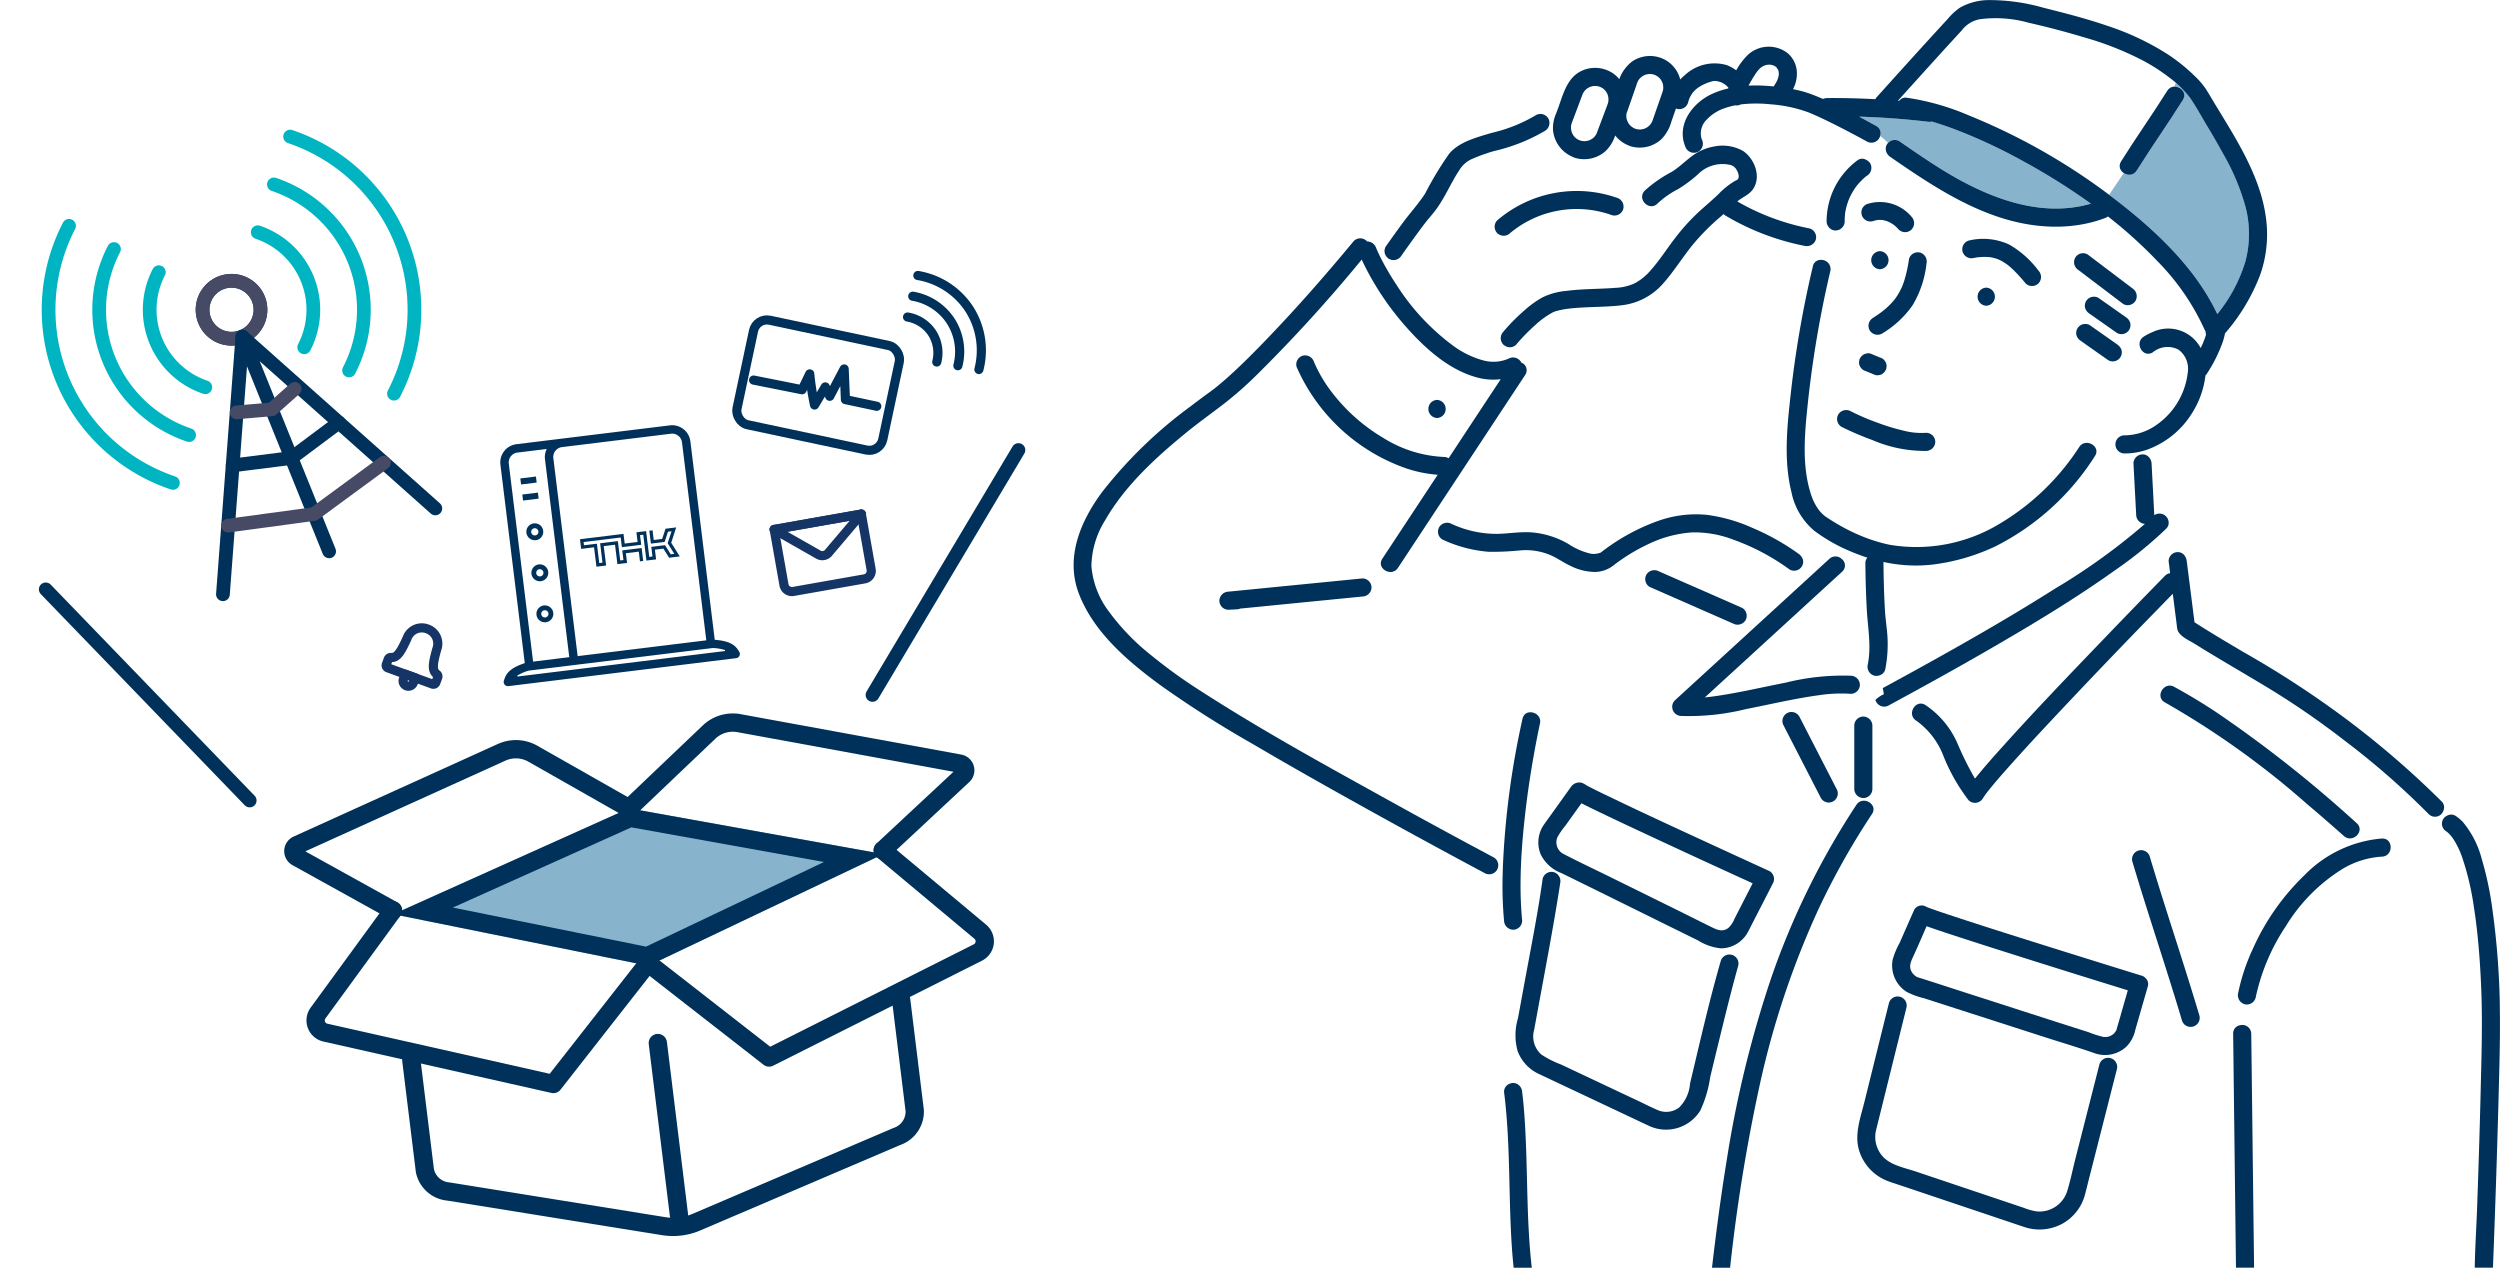 <svg xmlns="http://www.w3.org/2000/svg" width="273.173" height="138.522" viewBox="0 0 273.173 138.522">
  <g id="Group_28361" data-name="Group 28361" transform="translate(-435.216 -8033.199)">
    <g id="Group_28154" data-name="Group 28154" transform="translate(552.531 8033.199)">
      <path id="Union_35" data-name="Union 35" d="M27.793,12.6c-.159-.121-.323-.235-.482-.353l1.61-2.375a.974.974,0,0,0,1.411-.279c1.63-2.6,3.414-5.1,5.044-7.706A.971.971,0,0,0,34.452.424L34.6,0a8.749,8.749,0,0,1,1.565,1.647c.706,1.019,1.3,2.136,1.938,3.2.6.995,1.182,1.991,1.739,3.01a25.284,25.284,0,0,1,2.356,5.6,11.683,11.683,0,0,1,.02,6.053,16.764,16.764,0,0,1-3.076,5.769C36.7,20.123,32.245,16,27.793,12.6ZM8.94,9.414c-1.55-.964-3.051-2-4.547-3.036a.993.993,0,0,0-1.227.189A10.181,10.181,0,0,0,2.3,5.82a.882.882,0,0,0-.432-1.1Q.939,4.2,0,3.7c2.549.079,5.1.263,7.633.566a.628.628,0,0,0,.293-.035c.929.272,1.844.586,2.748.933a59.657,59.657,0,0,1,7.255,3.405,70.382,70.382,0,0,1,7.4,4.641,13.645,13.645,0,0,1-3.824.533C17.076,13.743,12.694,11.752,8.94,9.414Z" transform="translate(85.83 9.041)" fill="#88b3cd"/>
      <path id="Path_16240" data-name="Path 16240" d="M43.725,48.226a.99.99,0,0,0,0,1.978.99.99,0,0,0,0-1.978" transform="translate(-4.017 -4.529)" fill="#00315b"/>
      <path id="Path_16241" data-name="Path 16241" d="M109.957,36.666a.99.99,0,0,0,0-1.978.99.99,0,0,0,0,1.978" transform="translate(-10.237 -3.258)" fill="#00315b"/>
      <path id="Path_16242" data-name="Path 16242" d="M97.131,32.263a.99.99,0,0,0,0-1.978.99.99,0,0,0,0,1.978" transform="translate(-9.032 -2.844)" fill="#00315b"/>
      <path id="Path_16243" data-name="Path 16243" d="M127.369,35.724a1.02,1.02,0,0,0-.355-1.354l-4.787-3.626-.1-.074a.992.992,0,0,0-1.354.355,1.019,1.019,0,0,0,.355,1.353l1.542,1.169,3.343,2.533a.991.991,0,0,0,1.353-.355" transform="translate(-11.33 -2.867)" fill="#00315b"/>
      <path id="Path_16244" data-name="Path 16244" d="M126.8,39.383a1,1,0,0,0,.1-.763,1.125,1.125,0,0,0-.454-.591l-2.636-1.854-.373-.262a.945.945,0,0,0-.617-.122.867.867,0,0,0-.145.023.991.991,0,0,0-.691,1.217,1.114,1.114,0,0,0,.455.592l.152.107,2.484,1.745.373.263a.989.989,0,0,0,1.353-.354" transform="translate(-11.453 -3.361)" fill="#00315b"/>
      <path id="Path_16245" data-name="Path 16245" d="M125.4,41.315l-2.636-1.853-.373-.263a.624.624,0,0,0-.154-.075,1.084,1.084,0,0,0-.608-.024,1.011,1.011,0,0,0-.591.455,1,1,0,0,0-.1.762,1.116,1.116,0,0,0,.455.591l2.635,1.854.373.262a.99.99,0,0,0,1.453-1.117,1.07,1.07,0,0,0-.238-.4,1.345,1.345,0,0,0-.217-.19" transform="translate(-11.354 -3.669)" fill="#00315b"/>
      <path id="Path_16246" data-name="Path 16246" d="M52.829,109.66c.016,0,.032,0,.049,0a1,1,0,0,0,.989-.989,41.488,41.488,0,0,1-.172-4.453c.027-2.279.208-4.559.456-6.817.315-2.879.763-5.744,1.316-8.586.11-.563.221-1.125.346-1.684.276-1.24-1.63-1.77-1.907-.526a91.808,91.808,0,0,0-2.127,15.761q-.037.814-.051,1.629a41.1,41.1,0,0,0,.161,4.676,1.02,1.02,0,0,0,.941.984" transform="translate(-4.857 -8.067)" fill="#00315b"/>
      <path id="Path_16247" data-name="Path 16247" d="M141.848,127.811q-.019-1.621-.039-3.242a.972.972,0,0,0-1.2-.937.9.9,0,0,0-.777.937q.053,4.436.107,8.872.084,7.043.169,14.085.016,1.3.032,2.6h1.978q-.049-4.118-.1-8.235-.084-7.042-.169-14.084" transform="translate(-13.132 -11.609)" fill="#00315b"/>
      <path id="Path_16248" data-name="Path 16248" d="M128.009,19.616c1.63-2.6,3.413-5.107,5.043-7.71.678-1.082-1.033-2.076-1.708-1-1.63,2.6-3.413,5.107-5.043,7.71-.678,1.082,1.033,2.076,1.708,1" transform="translate(-11.847 -0.981)" fill="#00315b"/>
      <path id="Path_16249" data-name="Path 16249" d="M56.33,102.277a4.113,4.113,0,0,0,2.241,1.989l3.047,1.5,8.665,4.277,3.22,1.588a5.77,5.77,0,0,0,2.487.856,3.374,3.374,0,0,0,2.949-1.777c.2-.369.383-.748.574-1.121l2-3.893c.05-.1.1-.2.15-.294a1,1,0,0,0-.355-1.353q-3.383-1.545-6.761-3.105c-3.642-1.68-7.286-3.357-10.9-5.1-.632-.3-1.263-.61-1.887-.929-.175-.09-.35-.178-.521-.275a1.093,1.093,0,0,0-1.615.18L57.483,97.81c-.285.4-.581.792-.858,1.2a3.411,3.411,0,0,0-.3,3.27m4.781-7.7a.57.57,0,0,0-.056-.031c-.064-.027-.184-.193.056.031m-2.986,5.778a7.578,7.578,0,0,1,.866-1.261l1.764-2.462c.371.191.746.376,1.122.559,1.6.78,3.208,1.536,4.819,2.29q5.521,2.585,11.067,5.119l1.7.777q-.512,1-1.024,2l-.955,1.864a2.737,2.737,0,0,1-.671,1.012c-.689.518-1.322.167-2-.167L72,108.694l-8.2-4.048c-1.646-.813-3.316-1.59-4.944-2.44a1.427,1.427,0,0,1-.73-1.855" transform="translate(-5.263 -8.862)" fill="#00315b"/>
      <path id="Path_16250" data-name="Path 16250" d="M156.146,101.118a13.373,13.373,0,0,0-8.457,4,25.65,25.65,0,0,0-5.665,8.088,21.668,21.668,0,0,0-1.592,4.8,1.022,1.022,0,0,0,.605,1.184c.029.011.055.024.085.033a1,1,0,0,0,1.217-.69,22.388,22.388,0,0,1,3.3-7.829,18.936,18.936,0,0,1,6.287-6.315,9.416,9.416,0,0,1,4.218-1.288c1.269-.051,1.275-2.03,0-1.978" transform="translate(-13.186 -9.496)" fill="#00315b"/>
      <path id="Path_16251" data-name="Path 16251" d="M91.7,82.116a1,1,0,0,0,.989-.989,1.01,1.01,0,0,0-.989-.989,25.946,25.946,0,0,0-7.106.753c-2.631.511-5.248,1.142-7.907,1.506-.3.042-.619.079-.938.111l15-13.739a.893.893,0,0,0-.049-1.39.975.975,0,0,0-1.35-.008l-.907.831L72.457,82.845a1,1,0,0,0,.7,1.688,25.949,25.949,0,0,0,7.106-.753c2.631-.512,5.248-1.143,7.907-1.506a16.191,16.191,0,0,1,3.534-.159" transform="translate(-6.776 -6.302)" fill="#00315b"/>
      <path id="Path_16252" data-name="Path 16252" d="M98.129,82.234c3.889-2.108,7.762-4.246,11.587-6.469,4.509-2.619,8.988-5.324,13.232-8.36a44.032,44.032,0,0,0,5.507-4.482.986.986,0,0,0,.249-.4,1.006,1.006,0,0,0-1.541-1.082c0-.012,0-.024,0-.035q-.129-2.457-.259-4.913c-.013-.236-.024-.471-.037-.707a1.092,1.092,0,0,0-.469-.84.854.854,0,0,0-.52-.15,1,1,0,0,0-.989.989q.129,2.456.259,4.912.018.355.037.708a1.009,1.009,0,0,0,.954.987,68.215,68.215,0,0,1-9.815,7.069c-4.367,2.768-8.85,5.355-13.367,7.87q-2.721,1.515-5.461,3l.119.67a3.246,3.246,0,0,0-.923.621.994.994,0,0,0,1.434.618" transform="translate(-9.081 -5.146)" fill="#00315b"/>
      <path id="Path_16253" data-name="Path 16253" d="M95.131,95.32a1,1,0,0,0,.989-.989V87.4a1,1,0,0,0-.676-.931.934.934,0,0,0-.314-.059,1,1,0,0,0-.989.989v6.926a1,1,0,0,0,.989.989" transform="translate(-8.841 -8.115)" fill="#00315b"/>
      <path id="Path_16254" data-name="Path 16254" d="M87.322,86.352a.989.989,0,1,0-1.708,1q1.785,3.471,3.571,6.942l.5.972a.989.989,0,1,0,1.708-1q-1.786-3.471-3.571-6.942l-.5-.972" transform="translate(-8.029 -8.064)" fill="#00315b"/>
      <path id="Path_16255" data-name="Path 16255" d="M45.931,96.4q-5.987-3.186-11.916-6.48c-6.755-3.737-13.549-7.476-20.04-11.661a56.409,56.409,0,0,1-5.551-4,24.744,24.744,0,0,1-4.568-4.735,9.5,9.5,0,0,1-1.914-4.977,9.775,9.775,0,0,1,1.516-5.026c2.149-3.742,5.478-6.788,8.785-9.5,1.364-1.117,2.8-2.136,4.193-3.208A40.506,40.506,0,0,0,19.9,43.772,163.956,163.956,0,0,0,31.481,31.064c.235.514.49,1.017.757,1.514a30.923,30.923,0,0,0,4.211,5.977c2.03,2.272,4.579,4.554,7.588,5.378a6.7,6.7,0,0,0,2.632.2L42.929,49.8,40.97,52.774a.96.96,0,0,0-.506-.145,13.565,13.565,0,0,1-6.588-2.055,19.737,19.737,0,0,1-5.63-4.972,15.115,15.115,0,0,1-1.981-3.351,1.022,1.022,0,0,0-1.217-.69,1,1,0,0,0-.69,1.217A20.4,20.4,0,0,0,36.075,53.783a13.877,13.877,0,0,0,3.707.792q-2.173,3.293-4.346,6.588l-1.705,2.585c-.7,1.066,1.009,2.058,1.709,1l3.083-4.676,1.624-2.462,7.492-11.36,1.705-2.586a.89.89,0,0,0-.434-1.346.8.8,0,0,0-.034-.075,1.011,1.011,0,0,0-1.353-.355,4.249,4.249,0,0,1-1.307.329h-.035a4.132,4.132,0,0,1-1.467-.151A9.982,9.982,0,0,1,41.365,40.4a24.861,24.861,0,0,1-6.053-6.527,29.969,29.969,0,0,1-1.579-2.652c-.253-.485-.483-.963-.673-1.415a1.059,1.059,0,0,0-1-.725.619.619,0,0,0-.043-.053,1,1,0,0,0-1.4,0c-3.361,4.063-6.862,8.038-10.558,11.8-1.163,1.183-2.349,2.346-3.6,3.435-.246.213-.495.424-.748.63-.121.1-.243.2-.366.293l-.1.077-.191.142c-.762.558-1.524,1.116-2.272,1.693a48.841,48.841,0,0,0-9.66,9.353C.735,59.667-.941,63.64.586,67.6c1.623,4.206,5.324,7.342,8.858,9.944A117.11,117.11,0,0,0,19.582,84c3.506,2.064,7.044,4.071,10.6,6.054Q37.4,94.086,44.7,97.987l.233.124a.99.99,0,0,0,1-1.708" transform="translate(0 -2.699)" fill="#00315b"/>
      <path id="Path_16256" data-name="Path 16256" d="M18.565,71.2a1.017,1.017,0,0,0-.989.989,1,1,0,0,0,.989.989l.946-.048a1.022,1.022,0,0,0,.345-.08l13.357-1.319a1.017,1.017,0,0,0,.989-.989,1,1,0,0,0-.989-.989L18.565,71.2" transform="translate(-1.651 -6.55)" fill="#00315b"/>
      <path id="Path_16257" data-name="Path 16257" d="M50.359,64.156a11.62,11.62,0,0,1-4.935-1.089,1.02,1.02,0,0,0-1.353.354.858.858,0,0,0-.04.089.985.985,0,0,0,.394,1.265,14.574,14.574,0,0,0,5.062,1.342,30.365,30.365,0,0,0,3.408-.148,6.865,6.865,0,0,1,3.283.491c.783.322,1.456.838,2.222,1.186a6.037,6.037,0,0,0,2.767.674,3.389,3.389,0,0,0,1.987-.745l.173-.138.072-.053c.092-.068.184-.137.277-.2a20.347,20.347,0,0,1,3.22-1.893A13.018,13.018,0,0,1,71.689,64a11.8,11.8,0,0,1,4.509.786,24.206,24.206,0,0,1,6.16,3.267,1,1,0,0,0,1.353-.355.949.949,0,0,0-.1-1.107,1.311,1.311,0,0,0-.254-.246,26.076,26.076,0,0,0-5.108-2.863,17.727,17.727,0,0,0-4.911-1.4,12.3,12.3,0,0,0-5.073.566,22.221,22.221,0,0,0-6.483,3.511.2.2,0,0,0-.043.037l-.1.035a1.993,1.993,0,0,1-1.044.085,7.471,7.471,0,0,1-2.428-1.069,9.548,9.548,0,0,0-4.036-1.255c-1.26-.083-2.514.148-3.773.167" transform="translate(-4.127 -5.823)" fill="#00315b"/>
      <path id="Path_16258" data-name="Path 16258" d="M125.949,116.86q-3.961-1.225-7.915-2.464c-4.227-1.324-8.456-2.645-12.663-4.032-.738-.244-1.476-.488-2.208-.748-.207-.073-.412-.15-.617-.227a.287.287,0,0,1-.047-.024l.015.012-.041-.014a.941.941,0,0,0-1.365.326l-1.593,3.617a8.4,8.4,0,0,0-.757,1.839,3.423,3.423,0,0,0,1.51,3.477,7.927,7.927,0,0,0,1.882.7l3.617,1.164,9.669,3.114c1.774.572,3.57,1.1,5.33,1.717a3.425,3.425,0,0,0,3.566-.725,3.653,3.653,0,0,0,.936-1.761q.632-2.2,1.266-4.4c.035-.121.07-.243.105-.364a.884.884,0,0,0-.247-.939.983.983,0,0,0-.443-.278m-23.392-7.448c.023.018.043.035.068.057a1.012,1.012,0,0,0-.092-.068l.024.011m21.17,11.626c-.168.581-.34,1.161-.5,1.743-.007.025-.015.051-.023.076l-.017.02c-.075.091-.123.188-.2.276a1.386,1.386,0,0,1-1.174.419,10.529,10.529,0,0,1-1.643-.52L116.9,122l-9.2-2.964c-2.05-.661-4.1-1.332-6.149-1.981l-.1-.031a1.439,1.439,0,0,1-.135-.079,1.494,1.494,0,0,1-.406-.388c-.409-.6-.214-1.109.08-1.739.517-1.107.994-2.235,1.481-3.356.467.169.936.328,1.406.487,1.877.63,3.764,1.233,5.65,1.836q6.431,2.051,12.882,4.048l2.05.636-.739,2.567" transform="translate(-9.27 -10.256)" fill="#00315b"/>
      <path id="Path_16259" data-name="Path 16259" d="M120.969,127.562q-1.32,5.184-2.639,10.367c-.307,1.206-.55,2.453-.931,3.638a3.183,3.183,0,0,1-3.289,2.087,6.494,6.494,0,0,1-1.436-.4l-11.73-3.945c-1.172-.394-2.716-.673-3.605-1.6a3.194,3.194,0,0,1-.769-2.991c.128-.526.261-1.051.391-1.577q1.423-5.741,2.848-11.482c.023-.093.046-.186.069-.279a.99.99,0,0,0-1.907-.526l-2.686,10.829c-.406,1.635-1.056,3.389-.647,5.079a5.214,5.214,0,0,0,3.351,3.632c.387.139.779.262,1.169.393l12.224,4.111c.452.152.9.306,1.355.456a5.227,5.227,0,0,0,4.263-.406,5.129,5.129,0,0,0,2.361-3.045c.153-.562.287-1.129.431-1.693q1.506-5.92,3.014-11.843c.024-.093.048-.188.072-.282a.99.99,0,0,0-1.907-.526" transform="translate(-8.875 -11.284)" fill="#00315b"/>
      <path id="Path_16260" data-name="Path 16260" d="M77.3,116.563c.106-.393.214-.785.326-1.176a.99.99,0,0,0-1.907-.526c-1.278,4.424-2.292,8.933-3.363,13.411a4.085,4.085,0,0,1-1.215,2.641,2.333,2.333,0,0,1-2.308.265c-.712-.3-1.4-.661-2.1-.99l-8.482-4a10.273,10.273,0,0,1-2.145-1.09,2.636,2.636,0,0,1-.782-2.7q.276-1.49.549-2.979c.749-4.082,1.528-8.162,2.177-12.261.04-.255.08-.509.115-.764a1.023,1.023,0,0,0-.691-1.217,1,1,0,0,0-1.216.69c-.559,4.018-1.375,8.012-2.1,12q-.3,1.635-.6,3.267a6.462,6.462,0,0,0-.043,3.576,4.447,4.447,0,0,0,2.193,2.451c.265.13.535.252.8.378l8.572,4.042c.9.423,1.794.853,2.695,1.27a4.4,4.4,0,0,0,5.706-1.633,12.942,12.942,0,0,0,1.081-3.655q.473-1.969.954-3.938c.577-2.36,1.155-4.722,1.788-7.068" transform="translate(-5.003 -9.875)" fill="#00315b"/>
      <path id="Path_16261" data-name="Path 16261" d="M53.884,131.587a1.023,1.023,0,0,0-.989-.989.928.928,0,0,0-.309.062.94.94,0,0,0-.68.928c.67,5.248.5,10.586.787,15.861.06,1.114.14,2.228.263,3.338h1.981c-.58-5.043-.44-10.162-.719-15.223-.072-1.328-.166-2.657-.334-3.976" transform="translate(-4.874 -12.265)" fill="#00315b"/>
      <path id="Path_16262" data-name="Path 16262" d="M52.457,27.636A11.364,11.364,0,0,1,63.61,25.682a1,1,0,0,0,1.216-.69,1.009,1.009,0,0,0-.69-1.217,13.351,13.351,0,0,0-13.078,2.463,1,1,0,0,0,0,1.4,1.009,1.009,0,0,0,1.4,0" transform="translate(-4.768 -2.162)" fill="#00315b"/>
      <path id="Path_16263" data-name="Path 16263" d="M96.24,76.7a.887.887,0,0,0,.521-.617,14.037,14.037,0,0,0,.226-3.8c-.067-.872-.207-1.734-.257-2.608-.1-1.722-.148-3.45-.161-5.176a1.166,1.166,0,0,0-.016-.154,16.227,16.227,0,0,0,5.488.277,22.436,22.436,0,0,0,6.764-1.982,27.52,27.52,0,0,0,10.862-9.857c.715-1.058-1-2.049-1.708-1a26.4,26.4,0,0,1-8.716,8.4,17.543,17.543,0,0,1-12,2.289,17.726,17.726,0,0,1-3.012-.928,20.717,20.717,0,0,1-3.01-1.525q-.362-.22-.718-.453c-.1-.065-.2-.13-.3-.2l-.05-.036a3.965,3.965,0,0,1-.373-.345,3.384,3.384,0,0,1-.31-.363,6.054,6.054,0,0,1-.892-1.875c-.9-2.945-.644-6.22-.325-9.275a116.894,116.894,0,0,1,2.505-14.9,1,1,0,0,0-.942-1.228.872.872,0,0,0-.965.7A115.711,115.711,0,0,0,86.43,46.011c-.392,3.526-.783,7.208.079,10.7a7.4,7.4,0,0,0,2.526,4.253,18.564,18.564,0,0,0,3.779,2.162c.658.285,1.326.538,1.993.753a.914.914,0,0,0-.217.625q.019,2.5.151,5c.111,2.039.515,4.009.112,6.049a1.015,1.015,0,0,0,.691,1.216,1.031,1.031,0,0,0,.695-.073" transform="translate(-8.076 -2.944)" fill="#00315b"/>
      <path id="Path_16264" data-name="Path 16264" d="M171.337,119.056a85.844,85.844,0,0,0-.8-10.376,35.469,35.469,0,0,0-1.16-5.537,10.4,10.4,0,0,0-2.1-4.123,4.73,4.73,0,0,0-.771-.645.906.906,0,0,0-.854-.058.976.976,0,0,0-.145,1.766c.024.016.04.029.053.038.029.024.059.046.086.072a4.51,4.51,0,0,1,.32.325c.041.045.078.092.115.137l.035.046c.092.132.182.266.265.4a8.684,8.684,0,0,1,.492.936c.034.072.066.145.1.217.015.038.033.075.047.113.072.187.144.373.21.563a29.882,29.882,0,0,1,1.258,5.311c.287,1.8.48,3.659.622,5.559q.174,2.353.235,4.711c.084,3.34-.024,6.688-.105,10.027-.1,4.234-.238,8.467-.387,12.7-.078,2.165-.225,4.338-.256,6.506h1.988q.107-2.672.2-5.344.228-6.324.4-12.649c.092-3.563.212-7.135.147-10.7m-4.356-16.783,0,.007c.034.078.013.028,0-.007" transform="translate(-15.498 -9.226)" fill="#00315b"/>
      <path id="Path_16265" data-name="Path 16265" d="M52.057,39.487a.961.961,0,0,0,1.134-.178,21.292,21.292,0,0,1,2.064-2.118A9.348,9.348,0,0,1,56.99,35.9a2.387,2.387,0,0,1,.74-.3,9.122,9.122,0,0,1,1.24-.227c1.887-.222,3.8-.136,5.683-.356A7.081,7.081,0,0,0,69.27,32.61c1.153-1.3,2.07-2.791,3.158-4.142a24.269,24.269,0,0,1,3.15-3.178c.092-.08.178-.165.269-.246a1.108,1.108,0,0,0,.194.15,27.134,27.134,0,0,0,8.679,3.324,1.05,1.05,0,0,0,1.081-.406.961.961,0,0,0,.136-.285,1,1,0,0,0-.691-1.217,25.5,25.5,0,0,1-7.89-2.947c.54-.465,1.283-.712,1.713-1.336.937-1.36.188-3.323-1.084-4.181a4.57,4.57,0,0,0-3.129-.495,5.606,5.606,0,0,0-2.475,1.075c-.751.555-1.4,1.223-2.2,1.711a14.09,14.09,0,0,0-2.941,2.051c-.891.911.507,2.311,1.4,1.4A10.023,10.023,0,0,1,70.912,22.3a14.729,14.729,0,0,0,2.156-1.613,3.757,3.757,0,0,1,3.711-.963c-.147-.055.227.144.185.111a3.057,3.057,0,0,1,.252.264c-.01,0,.133.231.147.256a1.359,1.359,0,0,1,.117.347.7.7,0,0,1-.023.478.236.236,0,0,0-.021.026.1.1,0,0,0-.017.034l-.034.028a.261.261,0,0,1,.035-.024.047.047,0,0,0,.019-.011h0l0,0c.014-.006,0,0-.1.068-.073.046-.156.078-.233.118A8.443,8.443,0,0,0,75.3,22.865c-.555.525-1.124,1.027-1.7,1.529a22.532,22.532,0,0,0-2.8,2.962c-1.016,1.275-1.882,2.693-2.972,3.9a5.873,5.873,0,0,1-1.7,1.36,5.515,5.515,0,0,1-2.076.486c-1.79.143-3.591.1-5.374.334a7.488,7.488,0,0,0-2.591.7,10.945,10.945,0,0,0-2.05,1.483,20.8,20.8,0,0,0-2.248,2.282,1.016,1.016,0,0,0,0,1.4.925.925,0,0,0,.265.178" transform="translate(-4.838 -1.651)" fill="#00315b"/>
      <path id="Path_16266" data-name="Path 16266" d="M37.982,29.581a1.01,1.01,0,0,0,1.354-.355q.723-1.03,1.463-2.05c.366-.5.734-1.008,1.114-1.5l.136-.173c.062-.077.123-.154.187-.23.282-.335.565-.666.83-1.017,1.038-1.38,1.67-2.987,2.626-4.414a3.034,3.034,0,0,1,1.327-1.167,19.217,19.217,0,0,1,2.451-.882,19.58,19.58,0,0,0,5.565-2.211,1.014,1.014,0,0,0,.354-1.353.373.373,0,0,0-.028-.038.993.993,0,0,0-1.325-.317,16.825,16.825,0,0,1-4.862,1.941c-1.587.484-3.473.942-4.6,2.248a36.74,36.74,0,0,0-2.641,4.368c-.733,1.137-1.672,2.151-2.474,3.243q-.93,1.267-1.832,2.554a.964.964,0,0,0,.112,1.14.921.921,0,0,0,.243.214" transform="translate(-3.521 -1.29)" fill="#00315b"/>
      <path id="Path_16267" data-name="Path 16267" d="M92.76,97.014a84.244,84.244,0,0,0-9.313,18.925,120.324,120.324,0,0,0-4.893,20.151c-.622,3.819-1.124,7.657-1.573,11.5h1.978a189.5,189.5,0,0,1,3.247-20.014,94.3,94.3,0,0,1,6.406-19.153,81.521,81.521,0,0,1,5.856-10.411c.7-1.065-1.008-2.056-1.708-1" transform="translate(-7.229 -9.068)" fill="#00315b"/>
      <path id="Path_16268" data-name="Path 16268" d="M147.026,95.573q2.064,1.746,4.085,3.544c.95.843,2.354-.552,1.4-1.4a136.849,136.849,0,0,0-15.434-12.186c-1.471-.967-2.977-1.881-4.524-2.72-1.12-.607-2.119,1.1-1,1.708a93.04,93.04,0,0,1,15.473,11.052" transform="translate(-12.308 -7.765)" fill="#00315b"/>
      <path id="Path_16269" data-name="Path 16269" d="M129.569,103.21a.99.99,0,0,0-1.907.526c1.733,5.825,3.7,11.578,5.431,17.4a.99.99,0,0,0,1.908-.526c-1.734-5.825-3.7-11.578-5.432-17.4" transform="translate(-11.985 -9.627)" fill="#00315b"/>
      <path id="Path_16270" data-name="Path 16270" d="M70.417,68.885a1.021,1.021,0,0,0-1.354.355,1,1,0,0,0,.355,1.353l9.116,4a1.022,1.022,0,0,0,1.354-.354,1,1,0,0,0-.355-1.354Z" transform="translate(-6.474 -6.458)" fill="#00315b"/>
      <path id="Path_16271" data-name="Path 16271" d="M158.966,93.818a98.283,98.283,0,0,0-10.914-9.361,106.557,106.557,0,0,0-10.691-6.928c-1.809-1.072-3.622-2.141-5.389-3.281l-.848-6.677a1.26,1.26,0,0,0-.294-.682.9.9,0,0,0-.7-.307,1,1,0,0,0-.989.989q.083.656.167,1.313a.924.924,0,0,0-.568.288Q125.354,72.634,122,76.13c-3.835,3.989-7.671,7.987-11.363,12.11-.736.821-1.466,1.647-2.17,2.5-.16.194-.323.39-.485.588a34.273,34.273,0,0,1-1.89-3.79,9.7,9.7,0,0,0-3.527-4.25c-1.083-.677-2.077,1.034-1,1.708a8.439,8.439,0,0,1,2.989,3.907,20.321,20.321,0,0,0,2.734,4.794,1,1,0,0,0,1.553-.2c.121-.2.26-.392.4-.581.043-.058.088-.114.13-.172-.214.285-.028.038.019-.022q.181-.227.364-.451c.592-.719,1.2-1.419,1.822-2.115,1.718-1.935,3.48-3.83,5.251-5.717q5.389-5.742,10.892-11.377.938-.965,1.879-1.927l.107.846.315,2.48c.022.169.034.344.066.511.148.767,1.231,1.217,1.853,1.6,2.794,1.743,5.659,3.371,8.469,5.087a88.654,88.654,0,0,1,7.88,5.455,85.191,85.191,0,0,1,9.278,8.1.97.97,0,0,0,1.612-.4.912.912,0,0,0-.213-1" transform="translate(-9.494 -6.253)" fill="#00315b"/>
      <path id="Path_16272" data-name="Path 16272" d="M59.919,17.127a1.24,1.24,0,0,0,.189.087,3.5,3.5,0,0,0,3.429-.693A4.054,4.054,0,0,0,64.6,14.8a3.51,3.51,0,0,0,1.443,1.085,1,1,0,0,0,.186.081A3.5,3.5,0,0,0,69.66,15.2a4.444,4.444,0,0,0,1.087-1.926l.495-1.418a.817.817,0,0,0,.111.04A1.007,1.007,0,0,0,72.57,11.2c.032-.122.067-.245.109-.364.009-.026.04-.1.055-.134a5.475,5.475,0,0,1,.279-.491l.041-.057c.02-.024.039-.048.059-.071.053-.062.11-.121.168-.18.077-.076.159-.146.239-.22l.028-.026.027-.018c.158-.107.314-.211.481-.3.1-.053.193-.1.291-.149l.118-.053q.241-.1.488-.178c.09-.029.18-.059.273-.082.07-.018.325-.034.066-.023.074,0,.149-.01.224-.01.036,0,.153.016.2.021a4.085,4.085,0,0,1,.434.115l.024.007L76.2,9c.091.048.181.093.269.147.063.038.122.08.183.121.033.027.065.054.1.083.053.049.1.1.153.153.02.021.038.043.057.065l0,.006.005.009c0,.026,0,.052,0,.078a9.439,9.439,0,0,0-1.749.584c-2.238,1.019-4.038,3.495-2.87,5.962a1,1,0,0,0,1.353.355,1.01,1.01,0,0,0,.355-1.353,2.084,2.084,0,0,1,.542-2.133,4.7,4.7,0,0,1,1.851-1.215,8.4,8.4,0,0,1,1.269-.352.972.972,0,0,0,.607-.1A14.673,14.673,0,0,1,81.6,11.4a15.165,15.165,0,0,1,4.046.852c.555.215,1.131.479,1.783.79.69.329,1.373.671,2.051,1.021q1.331.685,2.641,1.406a.985.985,0,0,0,1.428-.6.884.884,0,0,0-.429-1.107c-.618-.342-1.239-.683-1.865-1.018,2.551.082,5.1.266,7.632.569a.71.71,0,0,0,.3-.034c.926.272,1.841.586,2.744.931a59.244,59.244,0,0,1,7.256,3.406,70.783,70.783,0,0,1,7.4,4.639c-5.683,1.651-11.557-.784-16.392-3.794-1.548-.964-3.048-2-4.548-3.036a.983.983,0,0,0-1.223.188.888.888,0,0,0-.13.168.933.933,0,0,0-.129.473,1.077,1.077,0,0,0,.484.881c5.406,3.736,11.243,7.614,18.07,7.636a16.021,16.021,0,0,0,2.515-.19,14.347,14.347,0,0,0,2.906-.758,1.288,1.288,0,0,0,.305-.17,49.28,49.28,0,0,1,5.388,4.865,25.824,25.824,0,0,1,5.189,7.538.706.706,0,0,0,.1.159.961.961,0,0,0,.044.354c-.064.208-.139.415-.216.617-.034.092-.071.184-.108.275l.02-.044c-.022.048-.042.1-.063.145-.069.158-.146.312-.22.466a4.019,4.019,0,0,0-5.306-1.721,5.7,5.7,0,0,0-.918.479c-1.066.688-.075,2.4,1,1.708a2.54,2.54,0,0,1,2.794-.29,2.568,2.568,0,0,1,1.031,2.38,8.079,8.079,0,0,1-3.524,5.91,6.1,6.1,0,0,1-3.449,1.075.99.99,0,0,0,0,1.978,7.5,7.5,0,0,0,2.555-.424,9.629,9.629,0,0,0,4.914-4.046,9.776,9.776,0,0,0,1.423-4.047,1.09,1.09,0,0,0,.144-.175,15.949,15.949,0,0,0,1.6-3.1,7.07,7.07,0,0,0,.363-1.172,1.354,1.354,0,0,0,.014-.136,21.279,21.279,0,0,0,3.875-6.46,13.349,13.349,0,0,0,.6-6.3c-.625-4.482-3.237-8.5-5.541-12.293-.342-.564-.671-1.142-1.029-1.7a8.782,8.782,0,0,0-1.268-1.452,19.285,19.285,0,0,0-2.866-2.3,29,29,0,0,0-6.6-3.118c-2.293-.79-4.647-1.39-7-1.981a21.484,21.484,0,0,0-5.861-.833,6.468,6.468,0,0,0-3.27.835,6.841,6.841,0,0,0-1.3,1.2q-.791.86-1.58,1.723-3.122,3.418-6.213,6.863a1.137,1.137,0,0,0-.145.206c-1.753-.092-3.509-.136-5.267-.122a.98.98,0,0,0-.44.1c-.393-.169-.788-.334-1.188-.487a12.524,12.524,0,0,0-2.094-.583,3.644,3.644,0,0,0,.421-1.887A2.884,2.884,0,0,0,83.446,5.81a3.359,3.359,0,0,0-4.463.3,7.366,7.366,0,0,0-1.157,1.575,4.543,4.543,0,0,0-1.008-.562,4.759,4.759,0,0,0-4.6,1.083,4.264,4.264,0,0,0-.507.484,3.4,3.4,0,0,0-1.8-2.228,3.476,3.476,0,0,0-3.43.236,4.2,4.2,0,0,0-1.429,1.954,3.206,3.206,0,0,0-1.086-.87,3.482,3.482,0,0,0-3.42.175c-1.322.878-1.7,2.575-2.224,3.981-.059.157-.12.313-.178.469a4.066,4.066,0,0,0-.342,1.7,3.508,3.508,0,0,0,2.125,3.021M99.847,6.189q1.309-1.438,2.625-2.868A3.19,3.19,0,0,1,104.461,2.1a13.353,13.353,0,0,1,5.379.4c2.064.467,4.123,1.012,6.149,1.624a33.864,33.864,0,0,1,6.277,2.491A20.049,20.049,0,0,1,125,8.359a11.364,11.364,0,0,1,2.417,2.33c.7,1.018,1.3,2.137,1.938,3.2.6.995,1.182,2,1.736,3.014a24.914,24.914,0,0,1,2.357,5.594,11.669,11.669,0,0,1,.021,6.053,16.785,16.785,0,0,1-3.074,5.771c-2.437-5.152-6.893-9.273-11.345-12.676a67.89,67.89,0,0,0-15.763-9.017,26.993,26.993,0,0,0-6.908-1.961.847.847,0,0,0-.738.345L95.5,11q2.171-2.408,4.349-4.81M82.4,7.589c.008.026.017.053.026.08-.089-.131-.052-.16-.026-.08m-.07-.112c.086.092.009.016-.035-.039l.035.039M79.484,8.8c.11-.188.222-.376.34-.56.055-.086.112-.172.17-.256l.084-.121.027-.037c.01-.009.116-.143.132-.162.053-.059.107-.117.163-.171s.1-.086.152-.131c.024-.017.049-.034.074-.051.058-.036.118-.072.179-.1l.059-.029c.04-.014.1-.039.119-.044.069-.022.139-.04.21-.055l.018,0c.047,0,.1-.012.139-.014.061,0,.122,0,.184,0l.044,0c.1.024.207.048.309.078l.012.005c.043.022.088.043.13.068s.078.05.117.075.083.078.122.12l.006.006a1.29,1.29,0,0,0,.15.256l.007.023c.019.061.03.122.046.184,0,.016,0,.032,0,.048,0,.077,0,.153,0,.23,0,.018,0,.037,0,.055-.019.087-.036.174-.061.26s-.061.17-.085.257c-.016.034-.032.07-.049.1a4.994,4.994,0,0,1-.366.609c-.242-.023-.483-.043-.721-.061a16.926,16.926,0,0,0-2.023-.026c.1-.187.2-.372.311-.556M65.9,12.244c.016-.053.034-.105.053-.159.063-.183.128-.365.192-.548L66.75,9.8l.2-.584a1.5,1.5,0,0,1,.149-.362,1.116,1.116,0,0,1,.292-.374,1.616,1.616,0,0,1,.384-.257,1.552,1.552,0,0,1,.848-.119,1.47,1.47,0,0,1,1.217,1.227c0,.02.017.2.017.2s-.009.177-.005.2a2.437,2.437,0,0,1-.1.378c-.042.126-.087.25-.13.374l-.589,1.685q-.141.408-.284.814a1.86,1.86,0,0,1-.163.4,1.474,1.474,0,0,1-1.837.664l-.015,0-.047-.024a2.27,2.27,0,0,1-.239-.141c-.019-.02-.159-.13-.156-.128s-.116-.127-.139-.145a1.928,1.928,0,0,1-.143-.222,1.555,1.555,0,0,0-.085-.176,1.156,1.156,0,0,1-.1-.5.983.983,0,0,1,.067-.468M59.78,13.731c.009-.028.045-.18.058-.223.022-.069.046-.136.071-.2.062-.168.126-.334.188-.5l.647-1.722.242-.646a1.311,1.311,0,0,1,.176-.366c.023-.037.047-.075.072-.111l.014-.017a2.371,2.371,0,0,1,.213-.214l.024-.023c.031-.022.062-.043.094-.063a2.486,2.486,0,0,1,.268-.148c.015,0,.147-.046.176-.053s.148-.032.172-.04a2.073,2.073,0,0,1,.259-.011q.076,0,.152.008h.008l.034.009a2.716,2.716,0,0,1,.325.093c.013.007.062.03.079.04a1.168,1.168,0,0,1,.409.3c.034.034.066.07.1.106l0,0a2.369,2.369,0,0,1,.155.256c.017.032.034.065.049.1,0,.008,0,.014.009.031.03.1.056.2.078.3,0,.025.016.144.016.178a1.859,1.859,0,0,1-.011.265c-.008.024-.035.154-.043.182-.019.07-.043.138-.068.207-.046.13-.1.259-.146.389l-.62,1.649q-.154.41-.308.822c-.025.067-.049.136-.076.2l0,.009s-.075.141-.09.167a1.237,1.237,0,0,1-.364.42c.088-.073-.152.1-.209.13s-.088.047-.133.068l-.006,0a.284.284,0,0,0-.034.009c-.1.03-.2.056-.3.078-.017,0-.187.017-.227.017s-.215-.02-.228-.016a2.984,2.984,0,0,1-.344-.1c-.017-.009-.062-.028-.077-.037-.081-.047-.162-.093-.237-.147-.016-.016-.118-.1-.136-.121-.036-.035-.07-.072-.1-.11l-.024-.026-.006-.009a2.371,2.371,0,0,1-.155-.256,1.2,1.2,0,0,1-.059-.119c0-.016-.008-.029-.015-.057-.021-.084-.044-.167-.063-.251,0,0-.016-.183-.016-.227s.012-.2.012-.224" transform="translate(-5.427 0)" fill="#00315b"/>
      <path id="Path_16273" data-name="Path 16273" d="M95.724,24.545a.989.989,0,0,0,.526,1.907c.164-.056.329-.092.5-.131l.053,0c.079-.005.159-.008.237-.007s.173.008.26.013l.033.005a3.379,3.379,0,0,1,.48.128l.1.036c.039.019.124.058.149.071a3.931,3.931,0,0,1,.429.256l.075.053c.046.039.094.077.14.117a4.366,4.366,0,0,1,.37.374,1,1,0,0,0,1.4,0,1.013,1.013,0,0,0,0-1.4,4.514,4.514,0,0,0-4.744-1.418" transform="translate(-8.921 -2.285)" fill="#00315b"/>
      <path id="Path_16274" data-name="Path 16274" d="M111.049,31.029l.054.019c.117.052.232.107.344.168a6.329,6.329,0,0,1,.7.45l.011.008.017.014.161.134q.181.155.353.319a17.691,17.691,0,0,1,1.4,1.532,1,1,0,0,0,1.4,0,1.01,1.01,0,0,0,0-1.4,10.521,10.521,0,0,0-3.185-2.839,6.768,6.768,0,0,0-4.414-.447,1,1,0,0,0-.691,1.217,1.01,1.01,0,0,0,1.217.69l.306-.055.059-.011.023,0q.258-.031.516-.043a6.28,6.28,0,0,1,.866.023l.028,0,.033.007.2.038c.14.031.28.068.417.111.062.019.122.042.184.063" transform="translate(-10.065 -2.706)" fill="#00315b"/>
      <path id="Path_16275" data-name="Path 16275" d="M92.2,49.932a1,1,0,0,0,.355,1.354,32.728,32.728,0,0,0,3.383,1.447,14.454,14.454,0,0,0,5.871,1.182,1.014,1.014,0,0,0,.989-.989,1,1,0,0,0-.989-.989,7.787,7.787,0,0,1-2.543-.254,22.906,22.906,0,0,1-2.8-.857,24.993,24.993,0,0,1-2.911-1.249,1.014,1.014,0,0,0-1.354.355" transform="translate(-8.647 -4.644)" fill="#00315b"/>
      <path id="Path_16276" data-name="Path 16276" d="M95.035,19.217a.832.832,0,0,0-.817.07,8.318,8.318,0,0,0-3.414,6.7,1.008,1.008,0,0,0,.212.6.934.934,0,0,0,.777.394,1.006,1.006,0,0,0,.989-.989,8.1,8.1,0,0,1,.038-.813c0-.017,0-.028,0-.04.007-.048.014-.1.023-.145q.035-.2.082-.4a7.4,7.4,0,0,1,.228-.781l.063-.169c.012-.031.029-.073.039-.1.048-.111.1-.221.153-.33a7.6,7.6,0,0,1,.38-.669c.072-.115.15-.227.228-.337l.052-.071c.027-.034.088-.112.1-.123a7.143,7.143,0,0,1,.522-.564q.145-.141.3-.275c.057-.05.116-.1.174-.145l0,0L95.217,21a1.014,1.014,0,0,0,.355-1.353,1.152,1.152,0,0,0-.536-.425" transform="translate(-8.528 -1.798)" fill="#00315b"/>
      <path id="Path_16277" data-name="Path 16277" d="M101.5,30.461a1,1,0,0,0-1.217.69,14.613,14.613,0,0,1-.526,2.395c-.055.169-.114.337-.179.5-.011.028-.056.137-.063.154-.017.039-.034.08-.053.118a7.218,7.218,0,0,1-.467.85c-.078.123-.163.239-.246.359l-.02.029-.016.019c-.05.06-.1.121-.15.181a8.226,8.226,0,0,1-.668.686c-.122.111-.247.219-.375.323-.05.043-.1.082-.151.122-.021.014-.093.07-.122.092-.294.218-.6.422-.908.619a1.011,1.011,0,0,0-.354,1.355,1,1,0,0,0,1.353.353,10.762,10.762,0,0,0,3.323-3.073,11.151,11.151,0,0,0,1.53-4.559,1.021,1.021,0,0,0-.69-1.217" transform="translate(-9.002 -2.858)" fill="#00315b"/>
      <path id="Path_16278" data-name="Path 16278" d="M95.443,44.545l.9.375.128.053a.751.751,0,0,0,.4.017.728.728,0,0,0,.367-.117,1.109,1.109,0,0,0,.455-.592c.011-.087.023-.175.034-.263a.978.978,0,0,0-.134-.5c-.053-.066-.1-.133-.155-.2A.974.974,0,0,0,97,43.066l-.9-.375-.129-.053a.752.752,0,0,0-.4-.018,1.016,1.016,0,0,0-.821.709c-.012.088-.024.176-.037.263a.985.985,0,0,0,.137.5l.153.2a1,1,0,0,0,.438.255" transform="translate(-8.895 -4.001)" fill="#00315b"/>
    </g>
    <g id="Group_28185" data-name="Group 28185" transform="translate(1 3.873)">
      <g id="Group_28143" data-name="Group 28143" transform="translate(465.276 8114.274) rotate(-7)">
        <path id="Path_16229" data-name="Path 16229" d="M71.876,54.173l26.963-8.987L71.876,36.84,44.913,45.186Z" transform="translate(-34.896 -28.897)" fill="#88b3cd"/>
        <g id="Group_28155" data-name="Group 28155" transform="translate(0 0)">
          <line id="Line_207" data-name="Line 207" y2="18.921" transform="translate(36.979 33.783)" fill="none" stroke="#00315b" stroke-linecap="round" stroke-linejoin="round" stroke-width="2"/>
          <path id="Path_16231" data-name="Path 16231" d="M44.913,131.9v12.168a2.872,2.872,0,0,0,2.294,2.582l22.854,6.616a6.6,6.6,0,0,0,3.629,0l22.854-6.616a2.873,2.873,0,0,0,2.294-2.582V131.9" transform="translate(-34.896 -99.548)" fill="none" stroke="#00315b" stroke-linecap="round" stroke-linejoin="round" stroke-width="2"/>
          <path id="Path_16232" data-name="Path 16232" d="M42.885,13.85l-9.693-7.2a3.771,3.771,0,0,0-3.375-.572L6.432,13.4a.749.749,0,0,0-.216,1.321l9.708,7.053" transform="translate(-5.906 -5.907)" fill="none" stroke="#00315b" stroke-linecap="round" stroke-linejoin="round" stroke-width="2"/>
          <path id="Path_16233" data-name="Path 16233" d="M16.376,67.717,6.885,77.849a1.366,1.366,0,0,0,.536,2.22l24.04,8.607L42.679,77.485" transform="translate(-6.359 -51.844)" fill="none" stroke="#00315b" stroke-linecap="round" stroke-linejoin="round" stroke-width="2"/>
          <path id="Path_16234" data-name="Path 16234" d="M149.908,13.85l9.693-7.2a3.771,3.771,0,0,1,3.375-.572L186.362,13.4a.749.749,0,0,1,.216,1.321l-9.708,7.053" transform="translate(-112.929 -5.907)" fill="none" stroke="#00315b" stroke-linecap="round" stroke-linejoin="round" stroke-width="2"/>
          <path id="Path_16235" data-name="Path 16235" d="M178.779,67.717l9.491,10.132a1.366,1.366,0,0,1-.536,2.22l-24.04,8.607L152.476,77.485" transform="translate(-114.837 -51.844)" fill="none" stroke="#00315b" stroke-linecap="round" stroke-linejoin="round" stroke-width="2"/>
          <g id="Path_16282" data-name="Path 16282" transform="translate(-34.896 -28.896)" fill="none" stroke-linecap="round" stroke-linejoin="round">
            <path d="M71.876,54.173l26.963-8.987L71.876,36.84,44.913,45.186Z" stroke="none"/>
            <path d="M 71.876 52.065 L 92.302 45.256 L 71.876 38.934 L 51.449 45.256 L 71.876 52.065 M 71.876 54.173 L 44.913 45.186 L 71.876 36.84 L 98.838 45.186 L 71.876 54.173 Z" stroke="none" fill="#00315b"/>
          </g>
        </g>
      </g>
      <line id="Line_209" data-name="Line 209" x2="22.285" y2="23.072" transform="translate(439.215 8093.725)" fill="none" stroke="#00315b" stroke-linecap="round" stroke-width="1.5"/>
      <line id="Line_210" data-name="Line 210" x1="15.947" y2="26.761" transform="translate(529.553 8078.5)" fill="none" stroke="#00315b" stroke-linecap="round" stroke-width="1.5"/>
      <g id="Group_28184" data-name="Group 28184" transform="translate(-6 -1)">
        <g id="Group_28157" data-name="Group 28157" transform="translate(441.308 8057.615) rotate(-22)">
          <path id="Path_16283" data-name="Path 16283" d="M122.182,87.394a3.164,3.164,0,1,1-3.164-3.164,3.164,3.164,0,0,1,3.164,3.164" transform="translate(-99.031 -72.245)" fill="none" stroke="#00315b" stroke-width="1.5"/>
          <path id="Path_16284" data-name="Path 16284" d="M122.182,87.394a3.164,3.164,0,1,1-3.164-3.164A3.164,3.164,0,0,1,122.182,87.394Z" transform="translate(-99.031 -72.245)" fill="none" stroke="#464a65" stroke-linecap="round" stroke-linejoin="round" stroke-width="1.5"/>
          <line id="Line_208" data-name="Line 208" x1="12.517" y2="25.308" transform="translate(7.471 18.312)" fill="none" stroke="#00315b" stroke-linecap="round" stroke-linejoin="round" stroke-width="1.5"/>
          <path id="Path_16285" data-name="Path 16285" d="M136.529,150.887V125.579l12.516,25.308" transform="translate(-116.542 -107.267)" fill="none" stroke="#00315b" stroke-linecap="round" stroke-linejoin="round" stroke-width="1.5"/>
          <path id="Path_16286" data-name="Path 16286" d="M76.511,246.934l9.184,2.338,9.184-2.338" transform="translate(-65.707 -210.053)" fill="none" stroke="#464a65" stroke-linecap="round" stroke-linejoin="round" stroke-width="1.5"/>
          <path id="Path_16287" data-name="Path 16287" d="M95.629,208.278l6.258,1.651,6.258-1.651" transform="translate(-81.9 -177.311)" fill="none" stroke="#00315b" stroke-linecap="round" stroke-linejoin="round" stroke-width="1.5"/>
          <path id="Path_16288" data-name="Path 16288" d="M112.471,174.224l3.681,1.13,3.164-1.13" transform="translate(-96.165 -148.47)" fill="none" stroke="#464a65" stroke-linecap="round" stroke-linejoin="round" stroke-width="1.5"/>
          <path id="Path_16289" data-name="Path 16289" d="M12.868,36.2a19.961,19.961,0,0,1,0-30.3" transform="translate(-5.906 -5.906)" fill="none" stroke="#00b5c1" stroke-linecap="round" stroke-linejoin="round" stroke-width="1.5"/>
          <path id="Path_16290" data-name="Path 16290" d="M221.653,5.906a19.961,19.961,0,0,1,0,30.3" transform="translate(-188.64 -5.906)" fill="none" stroke="#00b5c1" stroke-linecap="round" stroke-linejoin="round" stroke-width="1.5"/>
          <path id="Path_16291" data-name="Path 16291" d="M47.04,55.188a14.445,14.445,0,0,1,0-21.924" transform="translate(-36.479 -29.078)" fill="none" stroke="#00b5c1" stroke-linecap="round" stroke-linejoin="round" stroke-width="1.5"/>
          <path id="Path_16292" data-name="Path 16292" d="M198.13,33.264a14.445,14.445,0,0,1,0,21.923" transform="translate(-168.717 -29.078)" fill="none" stroke="#00b5c1" stroke-linecap="round" stroke-linejoin="round" stroke-width="1.5"/>
          <path id="Path_16293" data-name="Path 16293" d="M81.211,74.159a8.941,8.941,0,0,1,0-13.557" transform="translate(-67.054 -52.233)" fill="none" stroke="#00b5c1" stroke-linecap="round" stroke-linejoin="round" stroke-width="1.5"/>
          <path id="Path_16294" data-name="Path 16294" d="M174.623,60.6a8.941,8.941,0,0,1,0,13.558" transform="translate(-148.807 -52.232)" fill="none" stroke="#00b5c1" stroke-linecap="round" stroke-linejoin="round" stroke-width="1.5"/>
        </g>
        <g id="Group_28162" data-name="Group 28162" transform="translate(492.129 8079.418) rotate(-7)">
          <path id="Path_15896" data-name="Path 15896" d="M.461,26.132a.461.461,0,0,1-.415-.662l.039-.083c.282-.6.678-1.166,2.414-1.526l.042-.009V2.006A2.008,2.008,0,0,1,4.548,0h16.9a2.008,2.008,0,0,1,2.006,2.006V23.851l.042.009c1.735.361,2.132.928,2.413,1.526l.039.083a.461.461,0,0,1-.414.663ZM2.869,24.72a4.844,4.844,0,0,0-1.311.391l.024.1H24.415l.024-.1a4.847,4.847,0,0,0-1.311-.391H2.869ZM9.452.921A1.086,1.086,0,0,0,8.368,2.006V23.8H22.532V2.006A1.086,1.086,0,0,0,21.448.921Zm-4.9,0A1.086,1.086,0,0,0,3.463,2.006V23.8H7.446V2.006A1.97,1.97,0,0,1,7.727,1L7.773.921ZM5.377,19.7a.923.923,0,1,1,.923-.923.924.924,0,0,1-.923.923m0-1.317a.395.395,0,1,0,.395.395.4.4,0,0,0-.395-.395m0-3.2A.923.923,0,1,1,6.3,14.26a.924.924,0,0,1-.923.923m0-1.318a.395.395,0,1,0,.395.4.4.4,0,0,0-.395-.4m0-3.2A.923.923,0,1,1,6.3,9.747a.924.924,0,0,1-.923.923m0-1.317a.395.395,0,1,0,.395.395.4.4,0,0,0-.395-.395M4.519,5.536H6.236V6.2H4.519Zm0-1.771H6.236V4.43H4.519Z" transform="translate(0 0)" fill="#00315b"/>
          <path id="Path_15897" data-name="Path 15897" d="M9.417,0l-.5,1.065H7.989V0H7.634V1.42H9.147l.5-1.065h.392L9.456,1.6l.579,1.242H9.643l-.5-1.065H7.634V2.84H7.279V0H6.213V1.065H4.793V0H0V1.065H1.42V3.2H2.486V1.065H3.728V3.2H4.793V2.13h1.42V3.2h.355V1.775H4.438V2.84H4.083V.71H2.131V2.84H1.775V.71H.355V.355H4.438V1.42h2.13V.355h.355V3.2H7.989V2.13h.932l.5,1.065h1.175L9.848,1.6,10.593,0Z" transform="translate(10.177 11.152)" fill="#00315b"/>
        </g>
        <g id="Group_28179" data-name="Group 28179" transform="matrix(0.978, 0.208, -0.208, 0.978, 524.47, 8055.056)">
          <g id="Group_28166" data-name="Group 28166" transform="translate(0 9.567)">
            <g id="Group_28165" data-name="Group 28165" transform="translate(1.63 4.016)">
              <path id="Path_14467" data-name="Path 14467" d="M-.808,9.155l5.4-.069L5.05,7.219a31.233,31.233,0,0,0,1.22,3.215c.069-.173.738-2.178.738-2.178l.691.9.918-3.249L9.45,9.155h3.5" transform="translate(0.808 -5.906)" fill="none" stroke="#00315b" stroke-linecap="round" stroke-linejoin="round" stroke-width="1"/>
            </g>
            <g id="Rectangle_27044" data-name="Rectangle 27044" transform="translate(0 0)" fill="none" stroke="#00315b" stroke-width="1">
              <rect width="17.287" height="12.677" rx="2" stroke="none"/>
              <rect x="0.5" y="0.5" width="16.287" height="11.677" rx="1.5" fill="none"/>
            </g>
          </g>
          <g id="Group_28173" data-name="Group 28173" transform="translate(18.729 0) rotate(45)">
            <path id="Path_15694" data-name="Path 15694" d="M0,2.713A8.361,8.361,0,0,1,6.124,0a8.361,8.361,0,0,1,6.124,2.713" transform="translate(0 0)" fill="none" stroke="#00315b" stroke-linecap="round" stroke-miterlimit="10" stroke-width="1"/>
            <path id="Path_15695" data-name="Path 15695" d="M9.054,2A6.189,6.189,0,0,0,4.527,0,6.189,6.189,0,0,0,0,2" transform="translate(1.597 2.415)" fill="none" stroke="#00315b" stroke-linecap="round" stroke-miterlimit="10" stroke-width="1"/>
            <path id="Path_15696" data-name="Path 15696" d="M5.86,1.3A4.01,4.01,0,0,0,2.93,0,4.01,4.01,0,0,0,0,1.3" transform="translate(3.194 4.83)" fill="none" stroke="#00315b" stroke-linecap="round" stroke-miterlimit="10" stroke-width="1"/>
          </g>
        </g>
        <g id="Group_28176" data-name="Group 28176" transform="matrix(0.985, -0.174, 0.174, 0.985, 524.81, 8088.18)">
          <path id="Path_16298" data-name="Path 16298" d="M10.169.5V6.653a.882.882,0,0,1-.879.879H1.379A.882.882,0,0,1,.5,6.653V.5" transform="translate(-0.5 -0.5)" fill="none" stroke="#163567" stroke-linecap="round" stroke-linejoin="round" stroke-width="1"/>
          <path id="Path_16299" data-name="Path 16299" d="M10.169.5,5.851,4.08a.88.88,0,0,1-1.034,0L.5.5Z" transform="translate(-0.5 -0.5)" fill="none" stroke="#163567" stroke-linecap="round" stroke-linejoin="round" stroke-width="1"/>
          <line id="Line_211" data-name="Line 211" x2="9.669" transform="translate(0 0)" fill="none" stroke="#163567" stroke-linecap="round" stroke-linejoin="round" stroke-width="1"/>
        </g>
        <g id="Group_28177" data-name="Group 28177" transform="translate(484.202 8098.059) rotate(20)">
          <path id="Path_14461" data-name="Path 14461" d="M3.382,5.976H5.976a.288.288,0,0,0,.288-.288V5.074a.3.3,0,0,0-.227-.281c-.665-.19-.8-.982-.926-2.564A1.706,1.706,0,0,0,3.382.5,1.706,1.706,0,0,0,1.653,2.229C1.522,3.811,1.392,4.6.727,4.793A.3.3,0,0,0,.5,5.074v.614a.288.288,0,0,0,.288.288Z" transform="translate(-0.5 -0.5)" fill="none" stroke="#163567" stroke-linecap="round" stroke-linejoin="round" stroke-width="1"/>
          <path id="Path_14462" data-name="Path 14462" d="M9.076,20.653h0a.576.576,0,0,1-.576-.576V19.5H9.653v.576A.576.576,0,0,1,9.076,20.653Z" transform="translate(-6.194 -14.024)" fill="none" stroke="#163567" stroke-linecap="round" stroke-linejoin="round" stroke-width="1"/>
        </g>
      </g>
    </g>
  </g>
</svg>
